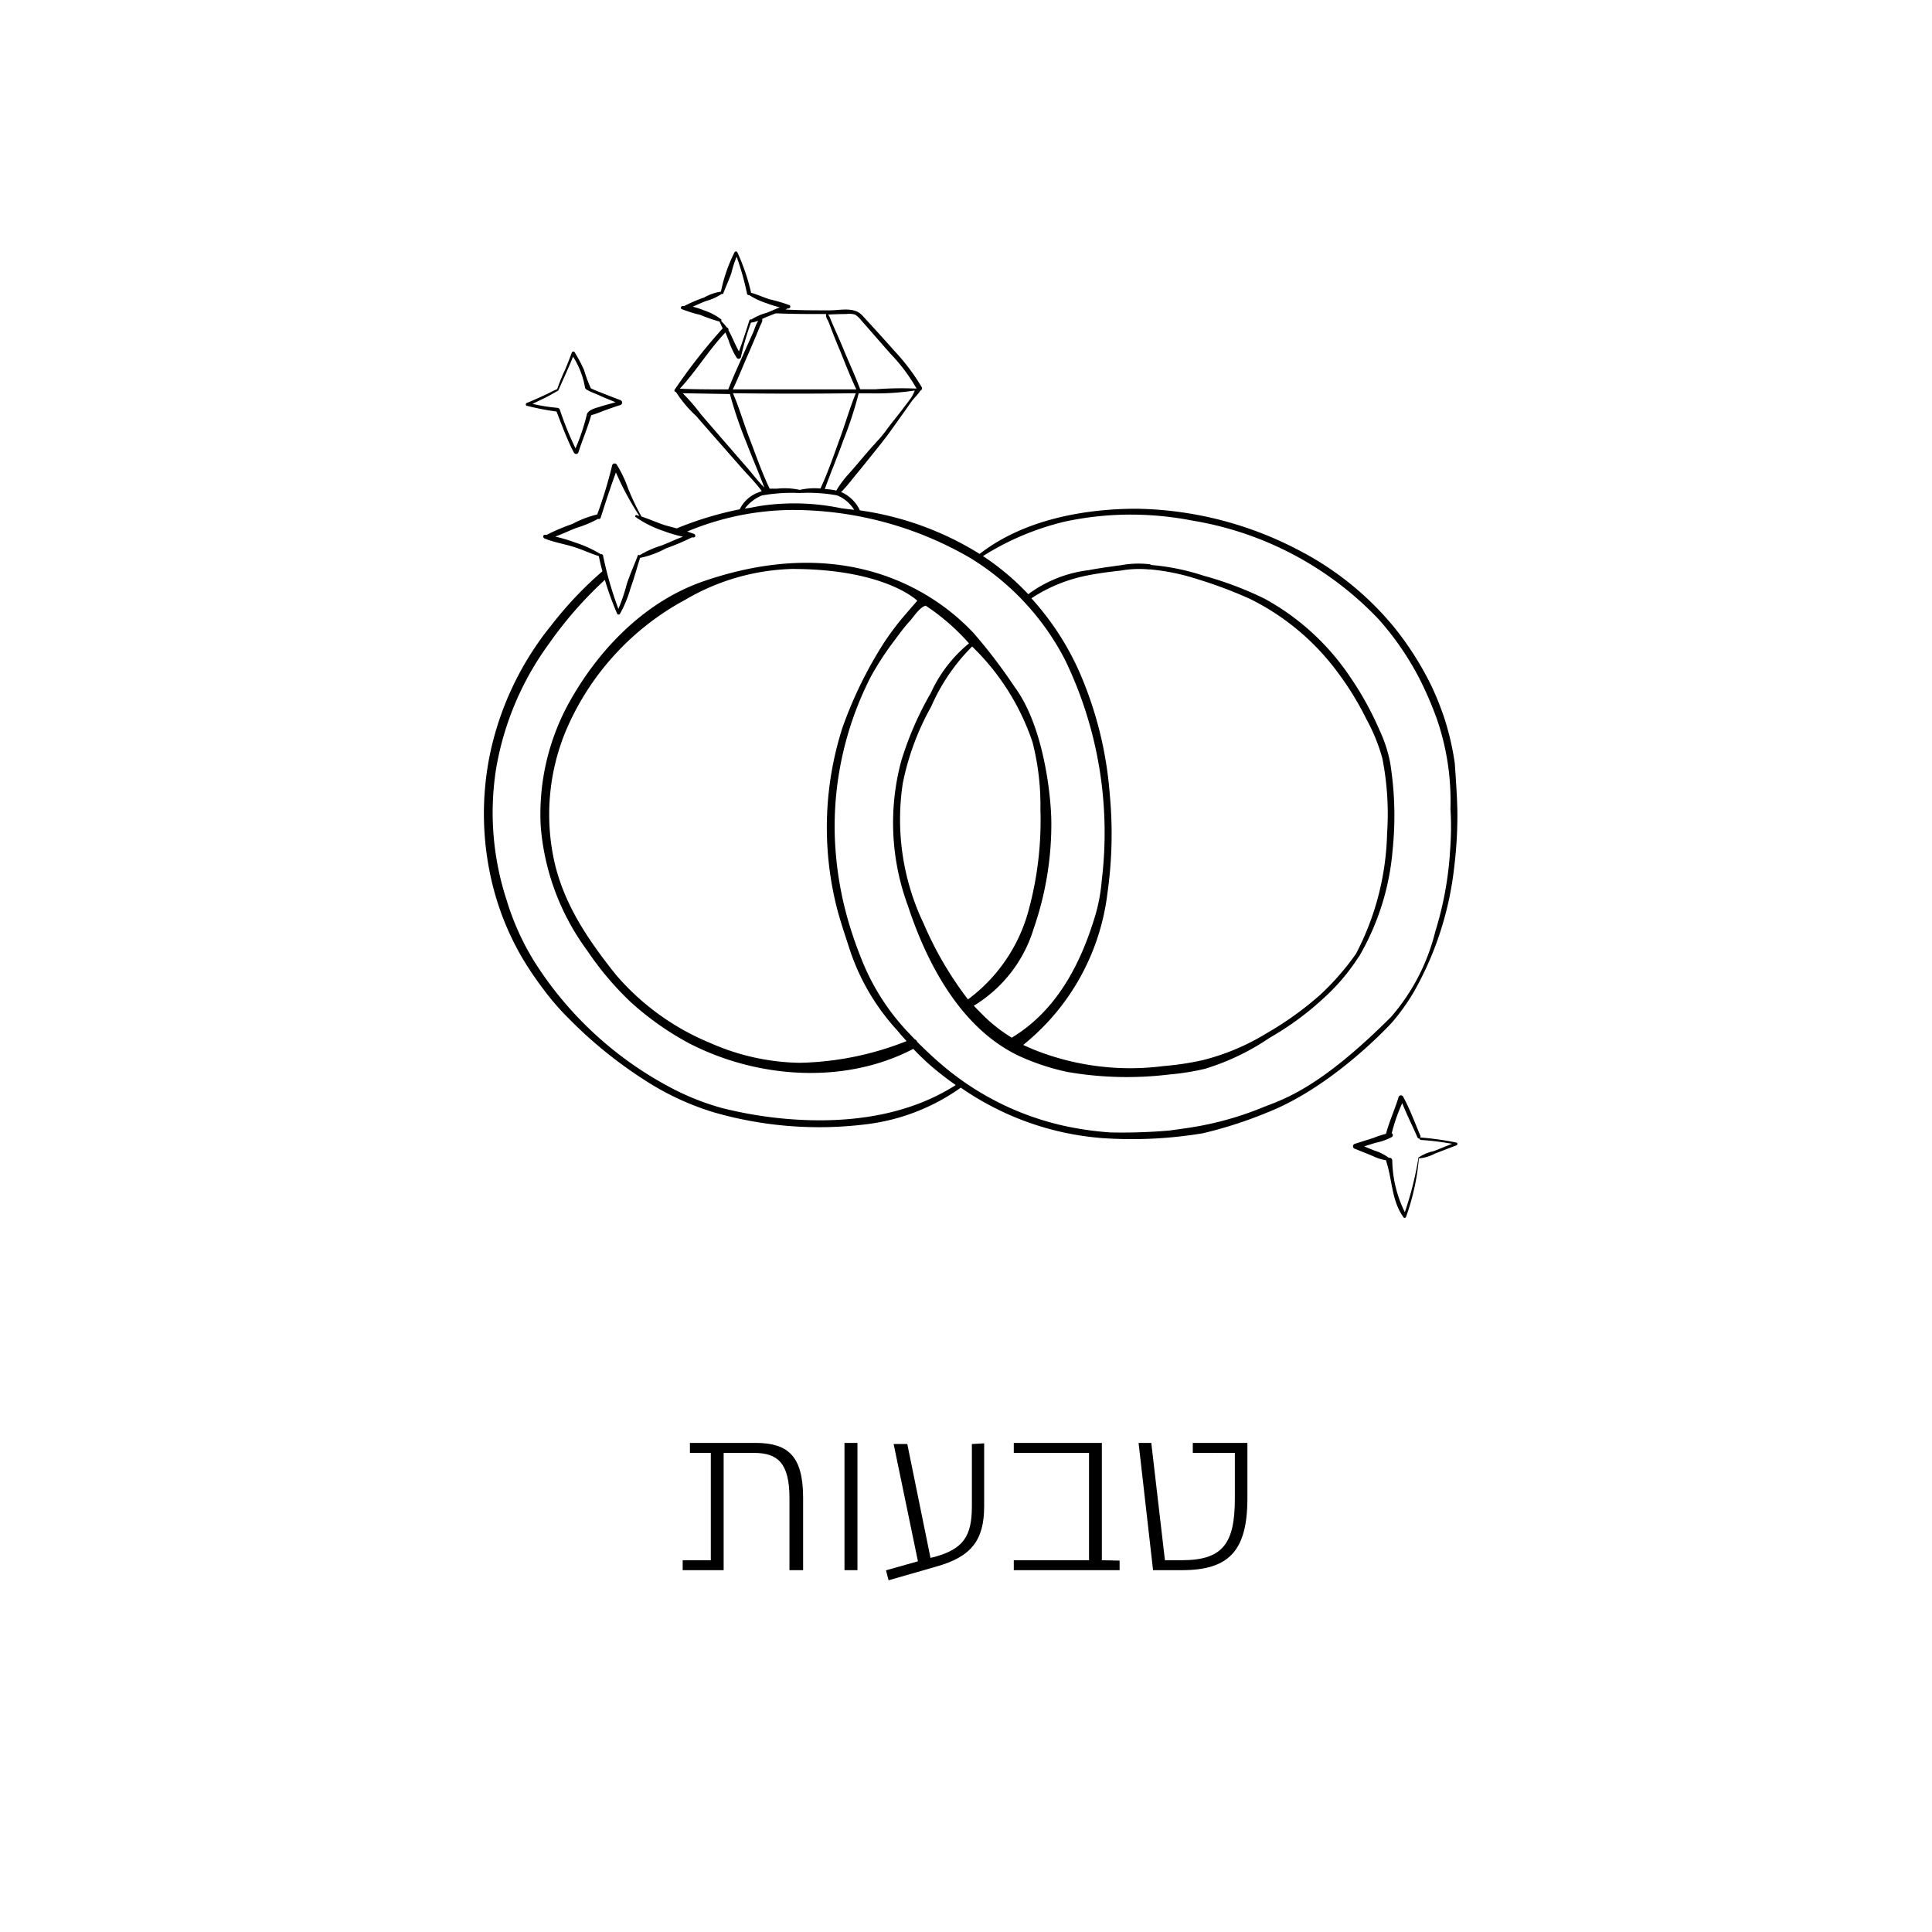 <svg id="Layer_1" data-name="Layer 1" xmlns="http://www.w3.org/2000/svg" viewBox="0 0 141.5 141.5"><title>Artboard 1 copy 30</title><path d="M58.82,109.69V115h-1v-5.27c0-2.59-.87-3.32-2.61-3.32H53V115H50v-.73h2.06v-7.86H50.53v-.73h4.92C57.7,105.71,58.82,106.64,58.82,109.69Z"/><path d="M61.85,115v-9.32h.95V115Z"/><path d="M72.08,105.71v4.6c0,2.49-.93,3.71-3.52,4.43l-3.48,1-.19-.73,2.34-.66-1.78-8.59h1l1.7,8.34.29-.07c2.12-.58,2.74-1.53,2.74-3.69v-4.58Z"/><path d="M82,114.3V115H74.25v-.73h5.51v-7.86H74.25v-.73H80.7v8.59Z"/><path d="M86.55,115h-2.1l-1.06-9.32h.93l1,8.59h1.25c3,0,3.87-1.24,3.87-4.51v-3.35H87.36v-.73h4v4.08C91.35,113.6,90,115,86.55,115Z"/><path d="M106.55,55.91a20.2,20.2,0,0,0-.72-3.17,21.14,21.14,0,0,0-1-2.52,22.71,22.71,0,0,0-2.74-4.3,22.22,22.22,0,0,0-6.85-5.56,26.39,26.39,0,0,0-12-3.1c-3.92,0-8.33.84-11.49,3.31a22.51,22.51,0,0,0-8.77-3.19,2.73,2.73,0,0,0-1.32-1.32l-.07,0a14,14,0,0,0,.94-1.1c.51-.61,1-1.23,1.51-1.86.36-.45.72-.9,1.06-1.36l1.1-1.54c.2-.27.38-.55.58-.82s.46-.49.63-.77a.18.18,0,0,0,.1-.25,15.22,15.22,0,0,0-1.93-2.58c-.8-.9-1.61-1.79-2.42-2.67-.59-.65-1.56-.39-2.35-.38-1.09,0-2.18,0-3.27-.06l.14-.08h.08c.11,0,.18-.18.06-.24a11.71,11.71,0,0,0-1.46-.43c-.44-.14-.89-.35-1.35-.48h0A15,15,0,0,0,54,18.47a.12.12,0,0,0-.2,0,11.57,11.57,0,0,0-1,2.89,3.55,3.55,0,0,0-1.23.43,10.9,10.9,0,0,0-1.45.62H50c-.12,0-.19.18-.07.23a10.55,10.55,0,0,0,1.35.42,11.91,11.91,0,0,0,1.42.49h0c.08.17.15.34.23.5a41,41,0,0,0-3.51,4.48.11.11,0,0,0,.09.18l0,0h0A8.86,8.86,0,0,0,51,30.48c.54.63,1.09,1.25,1.64,1.88l1.59,1.81c.51.59,1.11,1.17,1.56,1.8l-.23.09a2.44,2.44,0,0,0-1.38,1.24,25.16,25.16,0,0,0-4.62,1.4l-.85-.23c-.58-.19-1.15-.45-1.73-.64A18.23,18.23,0,0,1,46,35.77a8.92,8.92,0,0,0-.81-1.71.19.19,0,0,0-.35,0,32.16,32.16,0,0,1-1.1,3.62,7.51,7.51,0,0,0-1.81.69,15.75,15.75,0,0,0-1.89.8h-.13c-.16,0-.17.22,0,.28.67.27,1.42.39,2.12.61s1.21.48,1.83.67a0,0,0,0,0,0,0c.07.37.16.74.26,1.11a27.36,27.36,0,0,0-3.73,3.94,22.27,22.27,0,0,0-4.46,9.24,21.7,21.7,0,0,0,.2,10,20.26,20.26,0,0,0,2.11,5.12,24.59,24.59,0,0,0,1.58,2.34,18.58,18.58,0,0,0,1.79,2.07,32.09,32.09,0,0,0,6.07,4.85,19.86,19.86,0,0,0,4.61,2.07,27.85,27.85,0,0,0,11,.89,15.09,15.09,0,0,0,7.08-2.7,20.55,20.55,0,0,0,2.38,1.43,20.89,20.89,0,0,0,8.06,2.27A31.6,31.6,0,0,0,88.1,83a31.07,31.07,0,0,0,4.76-1.54c4.72-1.87,8.83-6.28,9.12-6.61a15.28,15.28,0,0,0,1.62-2.29,23.84,23.84,0,0,0,2.91-9.08,31.16,31.16,0,0,0,.23-3.74C106.75,58.53,106.55,56,106.55,55.91ZM66.71,29.16c-.19.27-.4.53-.6.8-.39.52-.8,1-1.2,1.55s-.8.94-1.21,1.41-1,1.18-1.53,1.78a7.3,7.3,0,0,0-.92,1.23,4.71,4.71,0,0,0-.84-.11c.42-1.19.92-2.35,1.34-3.53a28.3,28.3,0,0,0,1.14-3.48l.86,0A18.89,18.89,0,0,0,67,28.6C66.92,28.79,66.83,29,66.71,29.16Zm-6.62,6.62v0a4.79,4.79,0,0,0-1.51.1,5.27,5.27,0,0,0-1.68-.09l-.53,0c-.57-1.18-1-2.44-1.47-3.66s-.75-2.25-1.22-3.33q4.5.06,9,0c-.43,1.05-.75,2.17-1.14,3.24C61.08,33.3,60.65,34.58,60.09,35.78ZM62,23a1.38,1.38,0,0,1,.64.05,1.92,1.92,0,0,1,.46.44c.72.81,1.43,1.64,2.15,2.45a12.82,12.82,0,0,1,1.88,2.52v0a25.5,25.5,0,0,0-3,.05H63c-.37-1-.84-2-1.25-3-.19-.46-.39-.91-.59-1.36l-.34-.79a1,1,0,0,0-.17-.32Q61.33,23,62,23Zm-1.65,0h.15c0,.16,0,.24.11.43s.21.52.32.79c.18.46.36.92.56,1.38.41,1,.79,2,1.23,2.92H60.79c-2.19,0-4.39,0-6.58,0h-.54c.42-.88.78-1.8,1.18-2.7.18-.41.35-.82.53-1.24l.3-.73c.09-.19.18-.31.14-.49l.35-.16.64-.25a.21.21,0,0,0,.11,0C58.06,23,59.2,23,60.34,23Zm-7.52.47a.05.05,0,0,0,0-.07,4.29,4.29,0,0,0-1.27-.67,6.21,6.21,0,0,0-.83-.27c.33-.13.66-.3,1-.42a3.93,3.93,0,0,0,1.14-.52.08.08,0,0,0,.09,0c.19-.5.42-1,.6-1.5a8.6,8.6,0,0,1,.39-1.22,19.7,19.7,0,0,1,.76,2.7.13.13,0,0,0,.16.11,5.29,5.29,0,0,0,1.25.59,8.31,8.31,0,0,0,1,.31c-.33.12-.66.29-1,.41a4.07,4.07,0,0,0-1.09.48.11.11,0,0,0-.15.08c-.24.76-.48,1.51-.76,2.26-.28-.5-.49-1.06-.77-1.56a.17.17,0,0,0-.12-.2A5,5,0,0,0,52.82,23.51Zm.29.86c.09.2.17.41.25.62a5.72,5.72,0,0,0,.57,1.23.18.18,0,0,0,.32,0A20.22,20.22,0,0,1,55,23.63a2.08,2.08,0,0,0,.53-.14,4.25,4.25,0,0,0-.33.77c-.22.49-.45,1-.66,1.47-.4.93-.84,1.85-1.2,2.79-1.18,0-2.37,0-3.55-.05C51,27.16,51.9,25.65,53.11,24.37ZM54.5,34l-1.58-1.82-1.58-1.83A13.91,13.91,0,0,0,50,28.8l3.46.06a29.84,29.84,0,0,0,1.21,3.56c.42,1.1.9,2.19,1.31,3.29C55.45,35.18,55,34.55,54.5,34Zm1.35,2.28a12.33,12.33,0,0,1,2.72-.17,11.83,11.83,0,0,1,2.73.17,2.63,2.63,0,0,1,1.26,1.06l-.92-.11a16.83,16.83,0,0,0-6-.17l-.69.13-.4.06A3,3,0,0,1,55.85,36.27ZM44,40.59a8.71,8.71,0,0,0-1.89-.86,10.64,10.64,0,0,0-1.45-.43c.54-.19,1.06-.45,1.59-.65A8,8,0,0,0,43.8,38,.14.14,0,0,0,44,37.9c.35-1.11.71-2.21,1.11-3.3a21.3,21.3,0,0,0,1.72,3.19l-.2-.06a.08.08,0,0,0-.06.15,7.88,7.88,0,0,0,2,1,10.64,10.64,0,0,0,1.45.43c-.54.19-1.06.45-1.59.65a7.09,7.09,0,0,0-1.59.71.08.08,0,0,0-.12,0c-.27.71-.58,1.4-.82,2.12a11.92,11.92,0,0,1-.61,1.8,25.86,25.86,0,0,1-1.12-3.89A.14.14,0,0,0,44,40.59ZM57.53,81.94a30,30,0,0,1-4.7-.8,18.66,18.66,0,0,1-3.91-1.59,26.39,26.39,0,0,1-9.8-9.15,18.87,18.87,0,0,1-2-4.43,20.6,20.6,0,0,1-.78-9.7,21.63,21.63,0,0,1,3.85-9.1,28.8,28.8,0,0,1,4.11-4.7,22.28,22.28,0,0,0,.9,2.48.12.12,0,0,0,.21,0,8.49,8.49,0,0,0,.76-1.84c.27-.74.47-1.5.71-2.25a6.9,6.9,0,0,0,1.9-.7,16.46,16.46,0,0,0,1.89-.8h.13c.16,0,.17-.21,0-.27l-.47-.16A20.22,20.22,0,0,1,58,37.35a25.94,25.94,0,0,1,13,3.48,18.91,18.91,0,0,1,7,7.49A29.07,29.07,0,0,1,80.69,64.5a12.76,12.76,0,0,1-.44,2.44C79.19,70.53,77.42,74,74.1,76l0,0a11.68,11.68,0,0,1-1.78-1.34c-.35-.33-.68-.67-1-1A10,10,0,0,0,75.71,68,23.3,23.3,0,0,0,77,60.31c0-1.91-.53-7.09-2.69-10a38.85,38.85,0,0,0-3-3.94c-1.08-1.13-7.52-8-19.75-3.81C47.35,44,44,47.39,41.82,51.21a16.9,16.9,0,0,0-2.22,9.27A17.69,17.69,0,0,0,43,69.61a22.52,22.52,0,0,0,3.18,3.77,21.38,21.38,0,0,0,4.23,3c5,2.61,11.43,3.08,16.48.44.39.41.8.81,1.23,1.19A22.58,22.58,0,0,0,70,79.47C66.3,81.83,61.79,82.31,57.53,81.94ZM81.28,58.19A27.57,27.57,0,0,0,79,49.09a20.2,20.2,0,0,0-3.46-5.27,11.43,11.43,0,0,1,4.13-1.68c.8-.16,1.61-.26,2.42-.35a7.67,7.67,0,0,1,2-.09.23.23,0,0,0,.12,0,16.06,16.06,0,0,1,3.53.73,32.19,32.19,0,0,1,3.8,1.43,17.71,17.71,0,0,1,6.43,5.38,21.53,21.53,0,0,1,2.12,3.46,13,13,0,0,1,1.16,2.87,21.06,21.06,0,0,1,.34,5.49,20,20,0,0,1-2.28,8.8,19,19,0,0,1-2.62,3,23.7,23.7,0,0,1-3.88,2.79,16.77,16.77,0,0,1-4.74,2,21.22,21.22,0,0,1-2.86.43,19,19,0,0,1-9.53-1.22c-.25-.11-.5-.21-.74-.33a16.84,16.84,0,0,0,6.17-11.12A30.88,30.88,0,0,0,81.28,58.19Zm-10.39,15a25.69,25.69,0,0,1-3.23-5.52,17.68,17.68,0,0,1-1.54-10.3,19.23,19.23,0,0,1,2.08-5.62,14.23,14.23,0,0,1,3-4.4,17.51,17.51,0,0,1,4.42,7,18.58,18.58,0,0,1,.58,4.93,25,25,0,0,1-.83,7.26A12,12,0,0,1,70.89,73.2ZM67.18,44s-.83.95-1.13,1.31a19.17,19.17,0,0,0-1.74,2.46A30.38,30.38,0,0,0,61.7,53.3a23.94,23.94,0,0,0-.57,12.51c.27,1.25.69,2.45,1.08,3.66a16.27,16.27,0,0,0,3.51,6c.22.27.45.53.68.78a22.37,22.37,0,0,1-7.83,1.59A16.79,16.79,0,0,1,52,76.38a18.2,18.2,0,0,1-6.9-5c-2.05-2.57-3.87-5.24-4.55-8.51a16,16,0,0,1,.85-9.24,19.58,19.58,0,0,1,8.8-9.71A16.31,16.31,0,0,1,58,41.67C64.75,41.67,67.12,43.93,67.18,44Zm39,18.67a25.06,25.06,0,0,1-1.06,5.56,15,15,0,0,1-3.24,6.25c-5.17,5.17-7.79,6-9.31,6.59A23.46,23.46,0,0,1,88,82.44c-.78.15-1.56.25-2.35.36a40.87,40.87,0,0,1-4.33.14,23.64,23.64,0,0,1-3.46-.5A20.7,20.7,0,0,1,69,78c-.64-.54-1.24-1.11-1.83-1.7a.28.28,0,0,0-.17-.18l-.6-.63A16.76,16.76,0,0,1,63,70a28.2,28.2,0,0,1-1-3,25.33,25.33,0,0,1-.87-6.19,24.1,24.1,0,0,1,2.67-11.29,22.21,22.21,0,0,1,1.73-2.64c.36-.49.74-1,1.13-1.42.25-.28.71-1,1.14-1.1a16.12,16.12,0,0,1,3.17,2.76,10.11,10.11,0,0,0-2.8,3.64,23.7,23.7,0,0,0-2.17,5,17.5,17.5,0,0,0,.5,10.59c1.4,4.26,3.9,9,8.16,11a16.89,16.89,0,0,0,3.52,1.16,25.54,25.54,0,0,0,7.42.19,18.27,18.27,0,0,0,2.65-.42A17.44,17.44,0,0,0,93,76a21.46,21.46,0,0,0,3.94-2.89,14.88,14.88,0,0,0,2.55-3s0,0,.05-.06A18.45,18.45,0,0,0,102,62.2a24.28,24.28,0,0,0-.19-6.37,10.16,10.16,0,0,0-.79-2.39,22.94,22.94,0,0,0-2.15-3.88,17.83,17.83,0,0,0-6.25-5.71,25.13,25.13,0,0,0-4.45-1.68,16.86,16.86,0,0,0-3.86-.79.19.19,0,0,0-.09-.05,6.91,6.91,0,0,0-2.08.06c-.81.11-1.62.22-2.42.37a9.27,9.27,0,0,0-4.41,1.76,18.63,18.63,0,0,0-2.8-2.44c-.17-.12-.34-.24-.52-.35A19.8,19.8,0,0,1,78,38.2a23,23,0,0,1,4.9-.51,23.7,23.7,0,0,1,4.44.44,24.24,24.24,0,0,1,13.58,7.17A20.9,20.9,0,0,1,104,49.78a25.66,25.66,0,0,1,1.23,2.86,18.41,18.41,0,0,1,1,6.61C106.31,60.38,106.27,61.51,106.18,62.63Z"/><path d="M106.66,83.68a21.49,21.49,0,0,0-2.64-.37.16.16,0,0,0,0-.15c-.4-.94-.76-1.93-1.25-2.83a.18.18,0,0,0-.33,0c-.28.92-.68,1.78-.93,2.71a7.39,7.39,0,0,0-.94.31l-1.33.42a.19.19,0,0,0,0,.37l1.29.52a3.41,3.41,0,0,0,1,.32.25.25,0,0,0,0,.08c.45,1.37.38,2.84,1.24,4.06a.11.11,0,0,0,.21,0,17.08,17.08,0,0,0,.94-4.28,3,3,0,0,0,1.17-.35l1.59-.61C106.75,83.85,106.78,83.7,106.66,83.68Zm-1.65.63a3.1,3.1,0,0,0-1.12.47,0,0,0,0,0,0,0h0l0,0h0a24.25,24.25,0,0,1-1,4,8.85,8.85,0,0,1-.92-3.79.2.2,0,0,0-.25-.19,3.53,3.53,0,0,0-1.08-.54l-.73-.3.83-.26a4.22,4.22,0,0,0,1.19-.42.16.16,0,0,0,0-.28,13.14,13.14,0,0,1,.77-2.21c.33.85.75,1.67,1.11,2.5a.16.16,0,0,0,.16.1.11.11,0,0,0,.11.1,21.64,21.64,0,0,1,2.27.28Z"/><path d="M38.59,29.72a18.06,18.06,0,0,0,2.17.42c.05.1.77,2.1,1.27,3a.18.18,0,0,0,.33,0c.29-.92.68-1.8.94-2.73a7.42,7.42,0,0,0,.87-.31c.42-.15.83-.3,1.25-.43a.19.19,0,0,0,0-.37c-.43-.17-2.1-.8-2.15-.87a9.43,9.43,0,0,1-.49-1.32,10.58,10.58,0,0,0-.68-1.29.12.12,0,0,0-.22,0c-.15.42-.32.84-.49,1.25a13.38,13.38,0,0,0-.58,1.43c-.39.16-.56.28-.84.4-.45.21-.91.42-1.38.61C38.5,29.54,38.47,29.7,38.59,29.72Zm1.3-.57c.33-.16,1-.55,1-.55.36-.83.75-1.64,1.08-2.48a6.21,6.21,0,0,1,.88,2.28c0,.17.78.43,1.09.58s.89.37,1.14.48c-.25.08-.86.23-1.11.32s-.93.21-1,.62a14.89,14.89,0,0,1-.82,2.44A23.47,23.47,0,0,1,41,30a.22.22,0,0,0-.18-.13A13.72,13.72,0,0,1,39,29.58Z"/></svg>